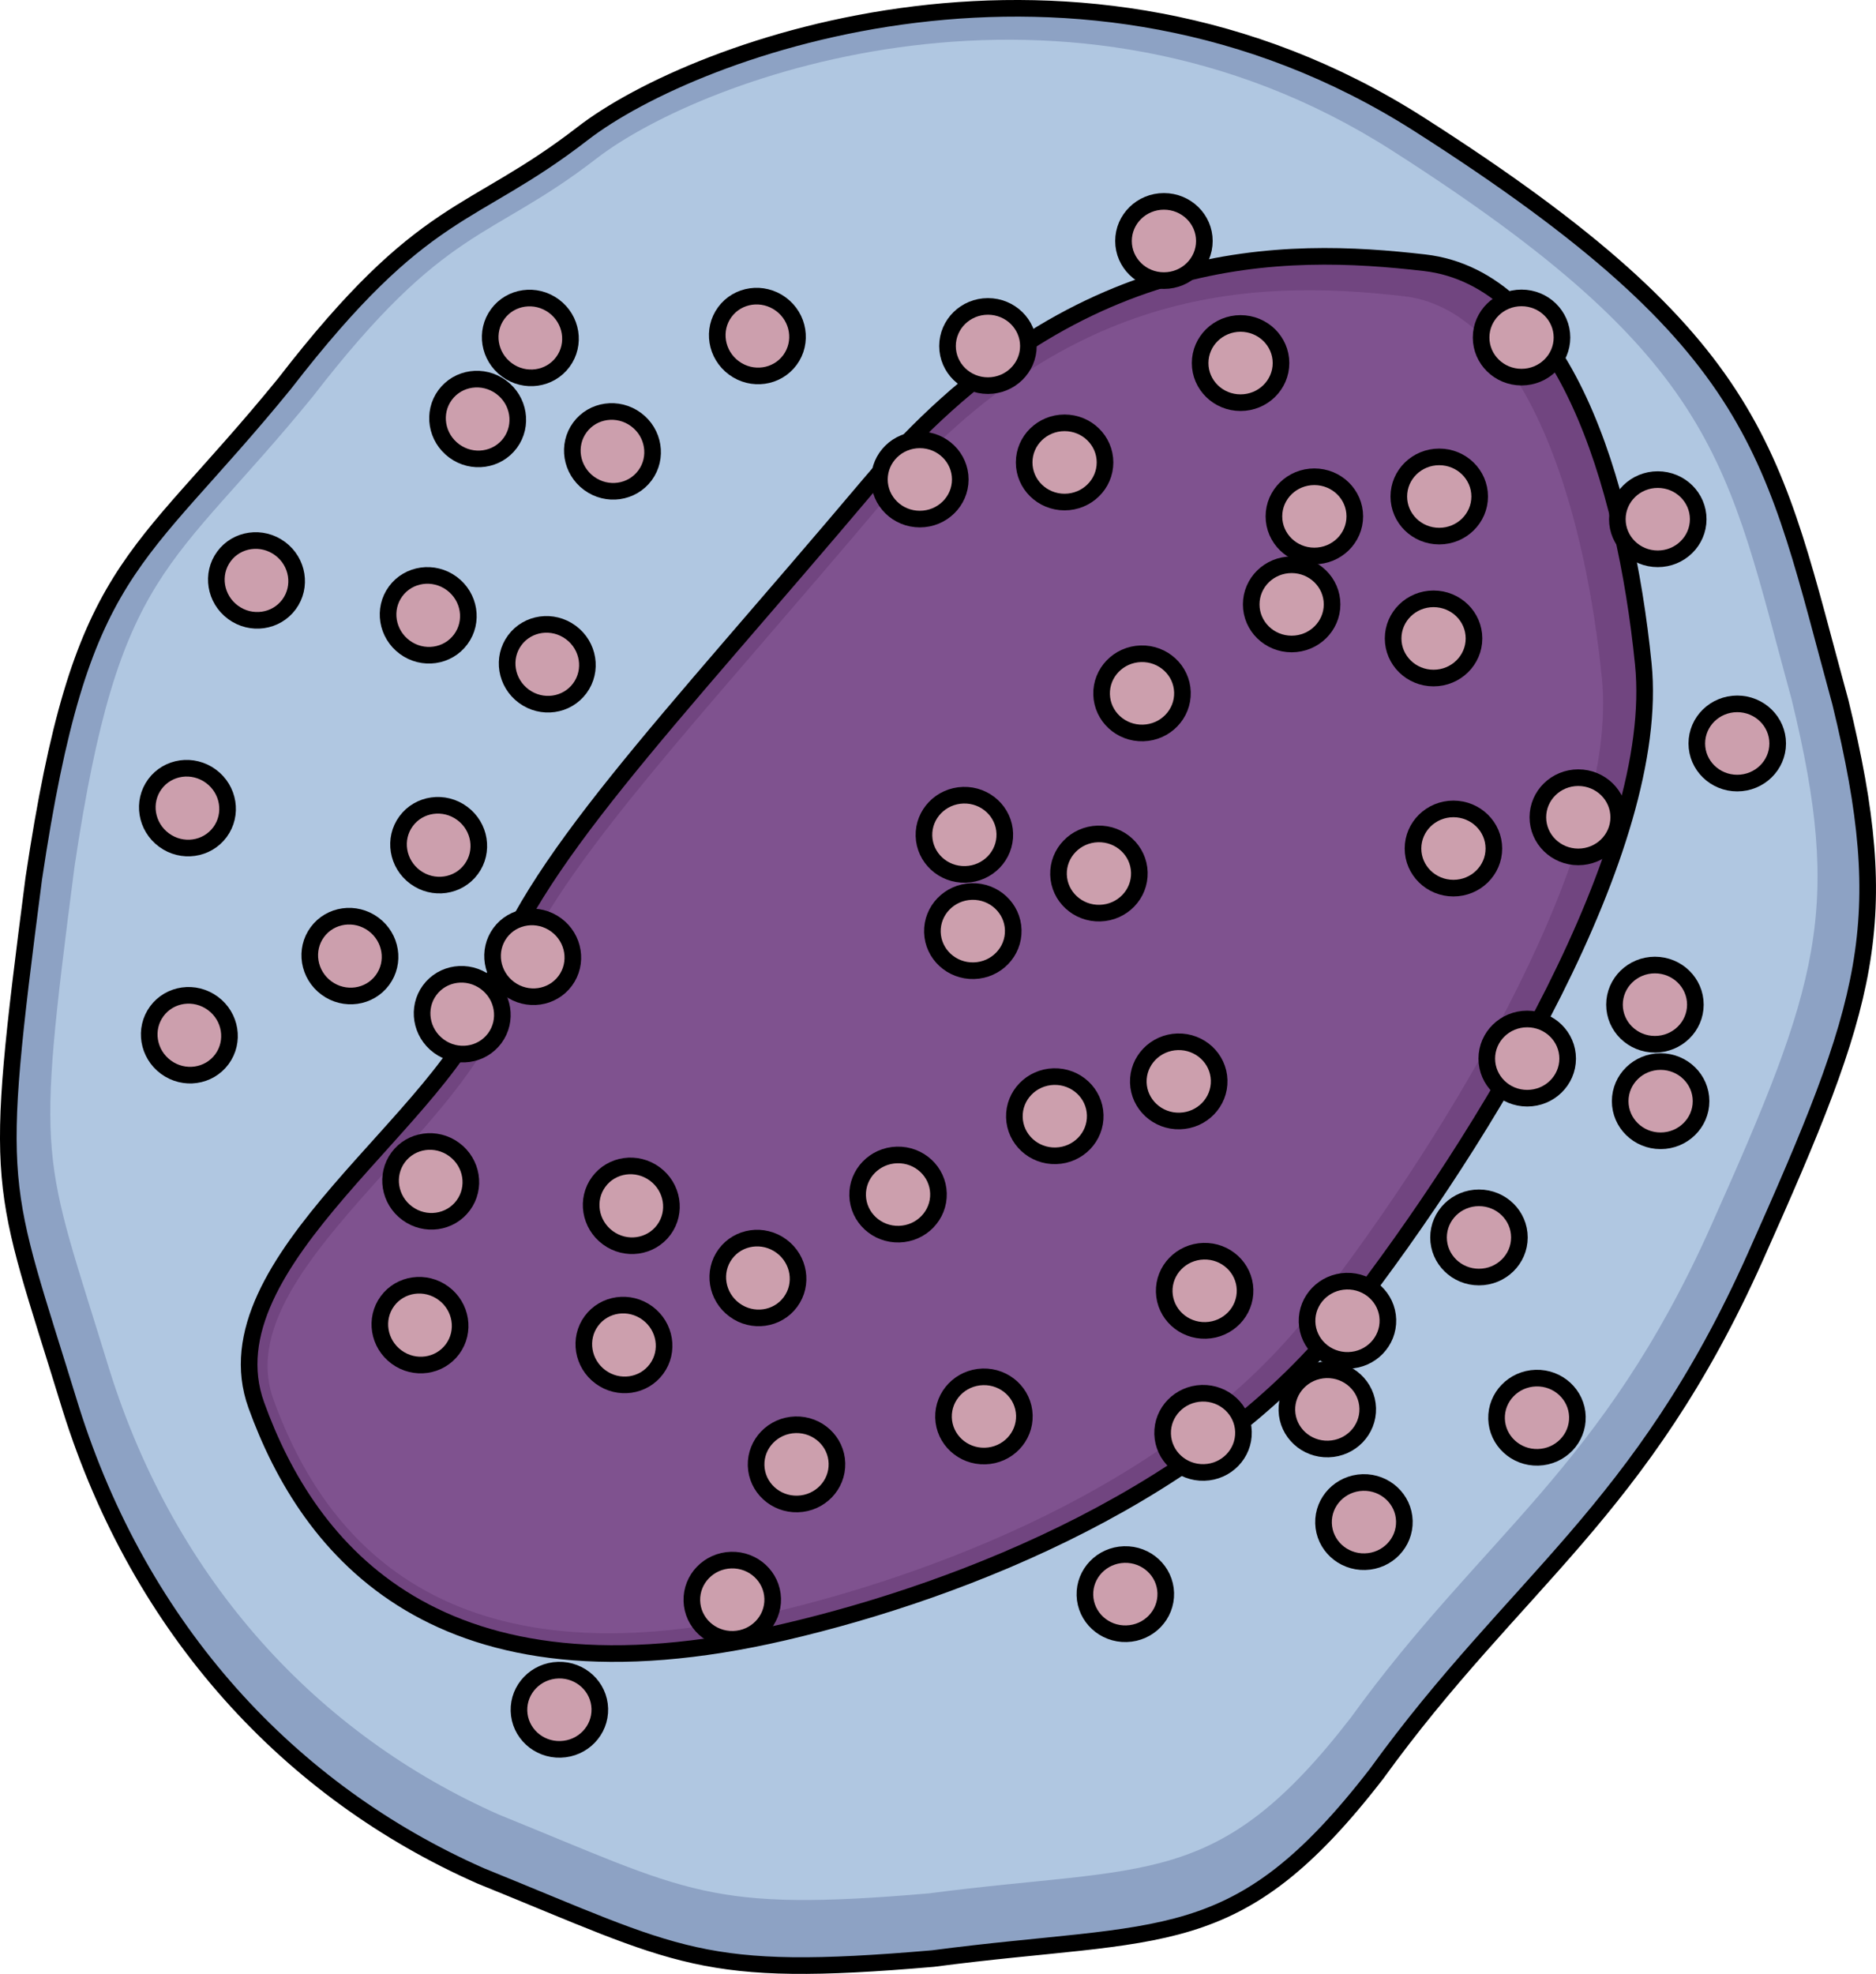 <?xml version="1.0" encoding="utf-8"?>
<!-- Generator: Adobe Illustrator 25.3.1, SVG Export Plug-In . SVG Version: 6.00 Build 0)  -->
<svg version="1.1" id="Camada_1" xmlns="http://www.w3.org/2000/svg" xmlns:xlink="http://www.w3.org/1999/xlink" x="0px" y="0px"
	 width="112.904px" height="118.769px" viewBox="0 0 112.904 118.769" enable-background="new 0 0 112.904 118.769"
	 xml:space="preserve">
<g>
	<g>
		<path fill-rule="evenodd" clip-rule="evenodd" fill="#8DA2C4" d="M35.069,8.033c-6.782,5.249-9.475,4.095-17.933,15.038
			C8.076,34.193,4.871,33.837,2.03,52.873c-2.49,19.261-2.072,17.84,2.22,31.847c4.199,13.388,13.206,23.084,24.677,28.151
			c12.075,4.891,13.21,6.181,27.216,4.976c13.911-1.826,18.252-0.181,26.707-11.124c8.365-11.565,15.937-15.749,22.792-31.097
			c6.857-15.346,8.37-20.017,5.122-33.36c-4.128-15.033-4.452-21.439-25.347-34.779C64.871-5.629,41.854,2.784,35.069,8.033
			L35.069,8.033z"/>
		<path fill-rule="evenodd" clip-rule="evenodd" fill="#B0C7E1" d="M35.883,9.55c-6.446,4.989-9.006,3.892-17.044,14.293
			C10.227,34.414,7.18,34.076,4.481,52.168c-2.366,18.307-1.969,16.956,2.11,30.269c3.991,12.725,12.552,21.94,23.454,26.756
			c11.477,4.649,12.556,5.875,25.868,4.73c13.221-1.736,17.348-0.172,25.384-10.573c7.95-10.992,15.148-14.968,21.662-29.556
			c6.517-14.586,7.955-19.025,4.868-31.707c-3.924-14.289-4.231-20.377-24.092-33.056C64.208-3.435,42.331,4.561,35.883,9.55
			L35.883,9.55z"/>
		<path fill="none" stroke="#000000" stroke-linecap="round" stroke-linejoin="round" stroke-miterlimit="10" d="M35.069,8.033
			c-6.782,5.249-9.475,4.095-17.933,15.038C8.076,34.193,4.871,33.837,2.03,52.873c-2.49,19.261-2.072,17.84,2.22,31.847
			c4.199,13.388,13.206,23.084,24.677,28.151c12.075,4.891,13.21,6.181,27.216,4.976c13.911-1.826,18.252-0.181,26.707-11.124
			c8.365-11.565,15.937-15.749,22.792-31.097c6.857-15.346,8.37-20.017,5.122-33.36c-4.128-15.033-4.452-21.439-25.347-34.779
			C64.871-5.629,41.854,2.784,35.069,8.033L35.069,8.033z"/>
	</g>
	<g>
		<path fill="#714580" d="M47.179,98.207c10.987-2.554,25.63-8.399,33.922-19.081s18.908-28.163,17.799-39.169
			s-4.849-23.191-13.167-24.149s-21.095-1.248-33.405,13.339s-20.535,22.9-22.881,30.489S12.297,75.892,15.426,84.55
			S26.266,103.068,47.179,98.207z"/>
		<path fill="#7F528F" d="M91.623,23.425c2.363,4.037,4.063,10.211,4.785,17.386c1.024,10.154-8.743,26.806-17.418,37.979
			c-9.126,11.756-25.86,16.686-32.63,18.259c-13.39,3.113-22.762,0.281-27.854-8.417c-0.78-1.332-1.469-2.822-2.05-4.428
			c-1.608-4.449,2.558-9.077,6.97-13.976c3.097-3.44,6.022-6.688,7.058-10.042c1.759-5.693,7.252-12.063,15.566-21.706
			c2.088-2.422,4.455-5.168,6.942-8.115C63.951,17.38,75.059,16.737,84.48,17.823C87.228,18.139,89.632,20.024,91.623,23.425
			L91.623,23.425z"/>
		<path fill="none" stroke="#000000" stroke-linecap="round" stroke-linejoin="round" stroke-miterlimit="10" d="M47.179,98.207
			c10.987-2.554,25.63-8.399,33.922-19.081s18.908-28.163,17.799-39.169s-4.849-23.191-13.167-24.149s-21.095-1.248-33.405,13.339
			s-20.535,22.9-22.881,30.489S12.297,75.892,15.426,84.55S26.266,103.068,47.179,98.207z"/>
	</g>
	<g>
		<g>
			
				<path fill-rule="evenodd" clip-rule="evenodd" fill="#CC9FAD" stroke="#000000" stroke-linecap="round" stroke-linejoin="round" stroke-miterlimit="10" d="
				M52.926,28.85c0-1.316,1.087-2.384,2.432-2.384c1.345,0,2.435,1.067,2.435,2.384c0,1.315-1.09,2.383-2.435,2.383
				C54.013,31.233,52.926,30.165,52.926,28.85L52.926,28.85z"/>
			
				<path fill-rule="evenodd" clip-rule="evenodd" fill="#CC9FAD" stroke="#000000" stroke-linecap="round" stroke-linejoin="round" stroke-miterlimit="10" d="
				M57.025,20.821c0-1.316,1.087-2.384,2.432-2.384c1.345,0,2.435,1.067,2.435,2.384c0,1.315-1.09,2.383-2.435,2.383
				C58.112,23.204,57.025,22.137,57.025,20.821L57.025,20.821z"/>
			
				<path fill-rule="evenodd" clip-rule="evenodd" fill="#CC9FAD" stroke="#000000" stroke-linecap="round" stroke-linejoin="round" stroke-miterlimit="10" d="
				M61.637,27.825c0-1.316,1.087-2.384,2.432-2.384c1.345,0,2.435,1.067,2.435,2.384c0,1.315-1.09,2.383-2.435,2.383
				C62.724,30.208,61.637,29.14,61.637,27.825L61.637,27.825z"/>
			
				<path fill-rule="evenodd" clip-rule="evenodd" fill="#CC9FAD" stroke="#000000" stroke-linecap="round" stroke-linejoin="round" stroke-miterlimit="10" d="
				M72.228,21.846c0-1.316,1.087-2.384,2.432-2.384c1.345,0,2.435,1.067,2.435,2.384c0,1.315-1.09,2.383-2.435,2.383
				C73.315,24.229,72.228,23.162,72.228,21.846L72.228,21.846z"/>
			
				<path fill-rule="evenodd" clip-rule="evenodd" fill="#CC9FAD" stroke="#000000" stroke-linecap="round" stroke-linejoin="round" stroke-miterlimit="10" d="
				M67.616,14.501c0-1.316,1.087-2.384,2.432-2.384c1.345,0,2.435,1.067,2.435,2.384c0,1.315-1.09,2.383-2.435,2.383
				C68.703,16.884,67.616,15.817,67.616,14.501L67.616,14.501z"/>
			
				<path fill-rule="evenodd" clip-rule="evenodd" fill="#CC9FAD" stroke="#000000" stroke-linecap="round" stroke-linejoin="round" stroke-miterlimit="10" d="
				M89.138,20.309c0-1.316,1.087-2.384,2.432-2.384c1.345,0,2.435,1.067,2.435,2.384c0,1.315-1.09,2.383-2.435,2.383
				C90.225,22.692,89.138,21.624,89.138,20.309L89.138,20.309z"/>
			
				<path fill-rule="evenodd" clip-rule="evenodd" fill="#CC9FAD" stroke="#000000" stroke-linecap="round" stroke-linejoin="round" stroke-miterlimit="10" d="
				M84.185,29.875c0-1.316,1.087-2.384,2.432-2.384c1.345,0,2.435,1.067,2.435,2.384c0,1.315-1.09,2.383-2.435,2.383
				C85.272,32.258,84.185,31.19,84.185,29.875L84.185,29.875z"/>
			
				<path fill-rule="evenodd" clip-rule="evenodd" fill="#CC9FAD" stroke="#000000" stroke-linecap="round" stroke-linejoin="round" stroke-miterlimit="10" d="
				M76.669,31.07c0-1.316,1.087-2.384,2.432-2.384c1.345,0,2.435,1.067,2.435,2.384c0,1.315-1.09,2.383-2.435,2.383
				C77.756,33.453,76.669,32.386,76.669,31.07L76.669,31.07z"/>
			
				<path fill-rule="evenodd" clip-rule="evenodd" fill="#CC9FAD" stroke="#000000" stroke-linecap="round" stroke-linejoin="round" stroke-miterlimit="10" d="
				M75.302,36.366c0-1.316,1.087-2.384,2.432-2.384c1.345,0,2.435,1.067,2.435,2.384c0,1.315-1.09,2.383-2.435,2.383
				C76.389,38.748,75.302,37.681,75.302,36.366L75.302,36.366z"/>
			
				<path fill-rule="evenodd" clip-rule="evenodd" fill="#CC9FAD" stroke="#000000" stroke-linecap="round" stroke-linejoin="round" stroke-miterlimit="10" d="
				M83.843,38.415c0-1.316,1.087-2.384,2.432-2.384c1.345,0,2.435,1.067,2.435,2.384c0,1.315-1.09,2.383-2.435,2.383
				C84.93,40.798,83.843,39.731,83.843,38.415L83.843,38.415z"/>
			
				<path fill-rule="evenodd" clip-rule="evenodd" fill="#CC9FAD" stroke="#000000" stroke-linecap="round" stroke-linejoin="round" stroke-miterlimit="10" d="
				M85.039,51.056c0-1.316,1.087-2.384,2.432-2.384c1.345,0,2.435,1.067,2.435,2.384c0,1.315-1.09,2.383-2.435,2.383
				C86.126,53.438,85.039,52.371,85.039,51.056L85.039,51.056z"/>
			
				<path fill-rule="evenodd" clip-rule="evenodd" fill="#CC9FAD" stroke="#000000" stroke-linecap="round" stroke-linejoin="round" stroke-miterlimit="10" d="
				M86.576,74.457c0-1.316,1.087-2.384,2.432-2.384c1.345,0,2.435,1.067,2.435,2.384c0,1.315-1.09,2.383-2.435,2.383
				C87.663,76.84,86.576,75.773,86.576,74.457L86.576,74.457z"/>
			
				<path fill-rule="evenodd" clip-rule="evenodd" fill="#CC9FAD" stroke="#000000" stroke-linecap="round" stroke-linejoin="round" stroke-miterlimit="10" d="
				M89.48,63.696c0-1.316,1.087-2.384,2.432-2.384c1.345,0,2.435,1.067,2.435,2.384c0,1.315-1.09,2.383-2.435,2.383
				C90.567,66.079,89.48,65.011,89.48,63.696L89.48,63.696z"/>
			
				<path fill-rule="evenodd" clip-rule="evenodd" fill="#CC9FAD" stroke="#000000" stroke-linecap="round" stroke-linejoin="round" stroke-miterlimit="10" d="
				M97.508,66.258c0-1.316,1.087-2.384,2.432-2.384c1.345,0,2.435,1.067,2.435,2.384c0,1.315-1.09,2.383-2.435,2.383
				C98.595,68.641,97.508,67.573,97.508,66.258L97.508,66.258z"/>
			
				<path fill-rule="evenodd" clip-rule="evenodd" fill="#CC9FAD" stroke="#000000" stroke-linecap="round" stroke-linejoin="round" stroke-miterlimit="10" d="
				M97.166,60.45c0-1.316,1.087-2.384,2.432-2.384c1.345,0,2.435,1.067,2.435,2.384c0,1.315-1.09,2.383-2.435,2.383
				C98.254,62.833,97.166,61.766,97.166,60.45L97.166,60.45z"/>
			
				<path fill-rule="evenodd" clip-rule="evenodd" fill="#CC9FAD" stroke="#000000" stroke-linecap="round" stroke-linejoin="round" stroke-miterlimit="10" d="
				M92.554,49.177c0-1.316,1.087-2.384,2.432-2.384c1.345,0,2.435,1.067,2.435,2.384c0,1.315-1.09,2.383-2.435,2.383
				C93.642,51.56,92.554,50.492,92.554,49.177L92.554,49.177z"/>
			
				<path fill-rule="evenodd" clip-rule="evenodd" fill="#CC9FAD" stroke="#000000" stroke-linecap="round" stroke-linejoin="round" stroke-miterlimit="10" d="
				M102.12,44.735c0-1.316,1.087-2.384,2.432-2.384c1.345,0,2.435,1.067,2.435,2.384c0,1.315-1.09,2.383-2.435,2.383
				C103.207,47.118,102.12,46.051,102.12,44.735L102.12,44.735z"/>
			
				<path fill-rule="evenodd" clip-rule="evenodd" fill="#CC9FAD" stroke="#000000" stroke-linecap="round" stroke-linejoin="round" stroke-miterlimit="10" d="
				M97.337,31.241c0-1.316,1.087-2.384,2.432-2.384c1.345,0,2.435,1.067,2.435,2.384c0,1.315-1.09,2.383-2.435,2.383
				C98.424,33.624,97.337,32.557,97.337,31.241L97.337,31.241z"/>
		</g>
		<g>
			
				<path fill-rule="evenodd" clip-rule="evenodd" fill="#CC9FAD" stroke="#000000" stroke-linecap="round" stroke-linejoin="round" stroke-miterlimit="10" d="
				M47.573,78.34c-0.781,1.059-2.289,1.274-3.372,0.476c-1.082-0.798-1.327-2.304-0.546-3.363c0.78-1.059,2.291-1.272,3.374-0.474
				C48.112,75.777,48.354,77.281,47.573,78.34L47.573,78.34z"/>
			
				<path fill-rule="evenodd" clip-rule="evenodd" fill="#CC9FAD" stroke="#000000" stroke-linecap="round" stroke-linejoin="round" stroke-miterlimit="10" d="
				M39.51,82.371c-0.781,1.059-2.289,1.274-3.372,0.476c-1.082-0.798-1.327-2.304-0.546-3.363c0.78-1.059,2.291-1.272,3.374-0.474
				C40.049,79.808,40.291,81.312,39.51,82.371L39.51,82.371z"/>
			
				<path fill-rule="evenodd" clip-rule="evenodd" fill="#CC9FAD" stroke="#000000" stroke-linecap="round" stroke-linejoin="round" stroke-miterlimit="10" d="
				M39.952,73.997c-0.781,1.059-2.289,1.274-3.372,0.476c-1.082-0.798-1.327-2.304-0.546-3.363c0.78-1.059,2.291-1.272,3.374-0.474
				C40.491,71.434,40.733,72.938,39.952,73.997L39.952,73.997z"/>
			
				<path fill-rule="evenodd" clip-rule="evenodd" fill="#CC9FAD" stroke="#000000" stroke-linecap="round" stroke-linejoin="round" stroke-miterlimit="10" d="
				M27.88,72.527c-0.781,1.059-2.289,1.274-3.372,0.476c-1.082-0.798-1.327-2.304-0.546-3.363c0.78-1.059,2.291-1.272,3.374-0.474
				C28.419,69.964,28.661,71.468,27.88,72.527L27.88,72.527z"/>
			
				<path fill-rule="evenodd" clip-rule="evenodd" fill="#CC9FAD" stroke="#000000" stroke-linecap="round" stroke-linejoin="round" stroke-miterlimit="10" d="
				M27.235,81.176c-0.781,1.059-2.289,1.274-3.372,0.476c-1.082-0.798-1.327-2.304-0.546-3.363c0.78-1.059,2.291-1.272,3.374-0.474
				C27.774,78.613,28.016,80.117,27.235,81.176L27.235,81.176z"/>
			
				<path fill-rule="evenodd" clip-rule="evenodd" fill="#CC9FAD" stroke="#000000" stroke-linecap="round" stroke-linejoin="round" stroke-miterlimit="10" d="
				M13.355,63.733c-0.781,1.059-2.289,1.274-3.372,0.476c-1.082-0.798-1.327-2.304-0.546-3.363c0.78-1.059,2.291-1.272,3.374-0.474
				C13.893,61.169,14.135,62.674,13.355,63.733L13.355,63.733z"/>
			
				<path fill-rule="evenodd" clip-rule="evenodd" fill="#CC9FAD" stroke="#000000" stroke-linecap="round" stroke-linejoin="round" stroke-miterlimit="10" d="
				M23.017,58.971c-0.781,1.059-2.289,1.274-3.372,0.476c-1.082-0.798-1.327-2.304-0.546-3.363c0.78-1.059,2.291-1.272,3.374-0.474
				C23.556,56.408,23.798,57.912,23.017,58.971L23.017,58.971z"/>
			
				<path fill-rule="evenodd" clip-rule="evenodd" fill="#CC9FAD" stroke="#000000" stroke-linecap="round" stroke-linejoin="round" stroke-miterlimit="10" d="
				M29.777,62.467c-0.781,1.059-2.289,1.274-3.372,0.476c-1.082-0.798-1.327-2.304-0.546-3.363c0.78-1.059,2.291-1.272,3.374-0.474
				C30.315,59.904,30.557,61.408,29.777,62.467L29.777,62.467z"/>
			
				<path fill-rule="evenodd" clip-rule="evenodd" fill="#CC9FAD" stroke="#000000" stroke-linecap="round" stroke-linejoin="round" stroke-miterlimit="10" d="
				M34.019,59.015c-0.781,1.059-2.289,1.274-3.372,0.476c-1.082-0.798-1.327-2.304-0.546-3.363c0.78-1.059,2.291-1.272,3.374-0.474
				C34.557,56.452,34.799,57.956,34.019,59.015L34.019,59.015z"/>
			
				<path fill-rule="evenodd" clip-rule="evenodd" fill="#CC9FAD" stroke="#000000" stroke-linecap="round" stroke-linejoin="round" stroke-miterlimit="10" d="
				M28.359,52.298c-0.781,1.059-2.289,1.274-3.372,0.476c-1.082-0.798-1.327-2.304-0.546-3.363c0.78-1.059,2.291-1.272,3.374-0.474
				C28.898,49.735,29.14,51.239,28.359,52.298L28.359,52.298z"/>
			
				<path fill-rule="evenodd" clip-rule="evenodd" fill="#CC9FAD" stroke="#000000" stroke-linecap="round" stroke-linejoin="round" stroke-miterlimit="10" d="
				M34.895,41.413c-0.781,1.059-2.289,1.274-3.372,0.476c-1.082-0.798-1.327-2.304-0.546-3.363c0.78-1.059,2.291-1.272,3.374-0.474
				C35.434,38.85,35.676,40.354,34.895,41.413L34.895,41.413z"/>
			
				<path fill-rule="evenodd" clip-rule="evenodd" fill="#CC9FAD" stroke="#000000" stroke-linecap="round" stroke-linejoin="round" stroke-miterlimit="10" d="
				M47.541,21.662c-0.781,1.059-2.289,1.274-3.372,0.476c-1.082-0.798-1.327-2.304-0.546-3.363c0.78-1.059,2.291-1.272,3.374-0.474
				C48.079,19.099,48.321,20.603,47.541,21.662L47.541,21.662z"/>
			
				<path fill-rule="evenodd" clip-rule="evenodd" fill="#CC9FAD" stroke="#000000" stroke-linecap="round" stroke-linejoin="round" stroke-miterlimit="10" d="
				M38.819,28.603c-0.781,1.059-2.289,1.274-3.372,0.476c-1.082-0.798-1.327-2.304-0.546-3.363c0.78-1.059,2.291-1.272,3.374-0.474
				C39.357,26.039,39.599,27.544,38.819,28.603L38.819,28.603z"/>
			
				<path fill-rule="evenodd" clip-rule="evenodd" fill="#CC9FAD" stroke="#000000" stroke-linecap="round" stroke-linejoin="round" stroke-miterlimit="10" d="
				M33.876,21.777c-0.781,1.059-2.289,1.274-3.372,0.476c-1.082-0.798-1.327-2.304-0.546-3.363c0.78-1.059,2.291-1.272,3.374-0.474
				C34.415,19.214,34.657,20.718,33.876,21.777L33.876,21.777z"/>
			
				<path fill-rule="evenodd" clip-rule="evenodd" fill="#CC9FAD" stroke="#000000" stroke-linecap="round" stroke-linejoin="round" stroke-miterlimit="10" d="
				M30.706,26.655c-0.781,1.059-2.289,1.274-3.372,0.476c-1.082-0.798-1.327-2.304-0.546-3.363c0.78-1.059,2.291-1.272,3.374-0.474
				C31.244,24.092,31.486,25.596,30.706,26.655L30.706,26.655z"/>
			
				<path fill-rule="evenodd" clip-rule="evenodd" fill="#CC9FAD" stroke="#000000" stroke-linecap="round" stroke-linejoin="round" stroke-miterlimit="10" d="
				M27.73,38.467c-0.781,1.059-2.289,1.274-3.372,0.476c-1.082-0.798-1.327-2.304-0.546-3.363c0.78-1.059,2.291-1.272,3.374-0.474
				C28.269,35.904,28.511,37.408,27.73,38.467L27.73,38.467z"/>
			
				<path fill-rule="evenodd" clip-rule="evenodd" fill="#CC9FAD" stroke="#000000" stroke-linecap="round" stroke-linejoin="round" stroke-miterlimit="10" d="
				M17.395,36.367c-0.781,1.059-2.289,1.274-3.372,0.476c-1.082-0.798-1.327-2.304-0.546-3.363c0.78-1.059,2.291-1.272,3.374-0.474
				C17.934,33.804,18.176,35.308,17.395,36.367L17.395,36.367z"/>
			
				<path fill-rule="evenodd" clip-rule="evenodd" fill="#CC9FAD" stroke="#000000" stroke-linecap="round" stroke-linejoin="round" stroke-miterlimit="10" d="
				M13.24,50.068c-0.781,1.059-2.289,1.274-3.372,0.476c-1.082-0.798-1.327-2.304-0.546-3.363c0.78-1.059,2.291-1.272,3.374-0.474
				C13.778,47.505,14.02,49.009,13.24,50.068L13.24,50.068z"/>
		</g>
		<g>
			
				<path fill-rule="evenodd" clip-rule="evenodd" fill="#CC9FAD" stroke="#000000" stroke-linecap="round" stroke-linejoin="round" stroke-miterlimit="10" d="
				M50.37,88.041c0.038,1.316-1.018,2.414-2.363,2.452c-1.344,0.039-2.464-0.997-2.502-2.313c-0.038-1.315,1.021-2.413,2.365-2.452
				C49.215,85.691,50.332,86.726,50.37,88.041L50.37,88.041z"/>
			
				<path fill-rule="evenodd" clip-rule="evenodd" fill="#CC9FAD" stroke="#000000" stroke-linecap="round" stroke-linejoin="round" stroke-miterlimit="10" d="
				M46.503,96.184c0.038,1.316-1.018,2.414-2.363,2.452c-1.344,0.039-2.464-0.997-2.502-2.313c-0.038-1.315,1.021-2.413,2.365-2.452
				C45.348,93.833,46.465,94.869,46.503,96.184L46.503,96.184z"/>
			
				<path fill-rule="evenodd" clip-rule="evenodd" fill="#CC9FAD" stroke="#000000" stroke-linecap="round" stroke-linejoin="round" stroke-miterlimit="10" d="
				M94.933,85.234c0.038,1.316-1.018,2.414-2.363,2.452c-1.344,0.039-2.464-0.997-2.502-2.313c-0.038-1.315,1.021-2.413,2.365-2.452
				C93.778,82.883,94.895,83.919,94.933,85.234L94.933,85.234z"/>
			
				<path fill-rule="evenodd" clip-rule="evenodd" fill="#CC9FAD" stroke="#000000" stroke-linecap="round" stroke-linejoin="round" stroke-miterlimit="10" d="
				M84.519,91.514c0.038,1.316-1.018,2.414-2.363,2.452c-1.344,0.039-2.464-0.997-2.502-2.313c-0.038-1.315,1.021-2.413,2.365-2.452
				C83.363,89.164,84.481,90.199,84.519,91.514L84.519,91.514z"/>
			
				<path fill-rule="evenodd" clip-rule="evenodd" fill="#CC9FAD" stroke="#000000" stroke-linecap="round" stroke-linejoin="round" stroke-miterlimit="10" d="
				M36.099,102.806c0.038,1.316-1.018,2.414-2.363,2.452c-1.344,0.039-2.464-0.997-2.502-2.313
				c-0.038-1.315,1.021-2.413,2.365-2.452C34.943,100.455,36.061,101.491,36.099,102.806L36.099,102.806z"/>
			
				<path fill-rule="evenodd" clip-rule="evenodd" fill="#CC9FAD" stroke="#000000" stroke-linecap="round" stroke-linejoin="round" stroke-miterlimit="10" d="
				M70.159,95.849c0.038,1.316-1.018,2.414-2.363,2.452c-1.344,0.039-2.464-0.997-2.502-2.313c-0.038-1.315,1.021-2.413,2.365-2.452
				C69.004,93.498,70.121,94.534,70.159,95.849L70.159,95.849z"/>
			
				<path fill-rule="evenodd" clip-rule="evenodd" fill="#CC9FAD" stroke="#000000" stroke-linecap="round" stroke-linejoin="round" stroke-miterlimit="10" d="
				M74.836,86.145c0.038,1.316-1.018,2.414-2.363,2.452c-1.344,0.039-2.464-0.997-2.502-2.313c-0.038-1.315,1.021-2.413,2.365-2.452
				C73.681,83.794,74.798,84.83,74.836,86.145L74.836,86.145z"/>
			
				<path fill-rule="evenodd" clip-rule="evenodd" fill="#CC9FAD" stroke="#000000" stroke-linecap="round" stroke-linejoin="round" stroke-miterlimit="10" d="
				M82.314,84.734c0.038,1.316-1.018,2.414-2.363,2.452c-1.344,0.039-2.464-0.997-2.502-2.313c-0.038-1.315,1.021-2.413,2.365-2.452
				C81.159,82.383,82.276,83.419,82.314,84.734L82.314,84.734z"/>
			
				<path fill-rule="evenodd" clip-rule="evenodd" fill="#CC9FAD" stroke="#000000" stroke-linecap="round" stroke-linejoin="round" stroke-miterlimit="10" d="
				M83.528,79.401c0.038,1.316-1.018,2.414-2.363,2.452c-1.344,0.039-2.464-0.997-2.502-2.313c-0.038-1.315,1.021-2.413,2.365-2.452
				C82.373,77.051,83.49,78.086,83.528,79.401L83.528,79.401z"/>
			
				<path fill-rule="evenodd" clip-rule="evenodd" fill="#CC9FAD" stroke="#000000" stroke-linecap="round" stroke-linejoin="round" stroke-miterlimit="10" d="
				M74.932,77.598c0.038,1.316-1.018,2.414-2.363,2.452c-1.344,0.039-2.464-0.997-2.502-2.313c-0.038-1.315,1.021-2.413,2.365-2.452
				C73.776,75.247,74.894,76.283,74.932,77.598L74.932,77.598z"/>
			
				<path fill-rule="evenodd" clip-rule="evenodd" fill="#CC9FAD" stroke="#000000" stroke-linecap="round" stroke-linejoin="round" stroke-miterlimit="10" d="
				M73.373,64.997c0.038,1.316-1.018,2.414-2.363,2.452c-1.344,0.039-2.464-0.997-2.502-2.313c-0.038-1.315,1.021-2.413,2.365-2.452
				C72.218,62.647,73.335,63.683,73.373,64.997L73.373,64.997z"/>
			
				<path fill-rule="evenodd" clip-rule="evenodd" fill="#CC9FAD" stroke="#000000" stroke-linecap="round" stroke-linejoin="round" stroke-miterlimit="10" d="
				M71.163,41.65c0.038,1.316-1.018,2.414-2.363,2.452c-1.344,0.039-2.464-0.997-2.502-2.313c-0.038-1.315,1.021-2.413,2.365-2.452
				C70.008,39.299,71.126,40.335,71.163,41.65L71.163,41.65z"/>
			
				<path fill-rule="evenodd" clip-rule="evenodd" fill="#CC9FAD" stroke="#000000" stroke-linecap="round" stroke-linejoin="round" stroke-miterlimit="10" d="
				M68.57,52.49c0.038,1.316-1.018,2.414-2.363,2.452c-1.344,0.039-2.464-0.997-2.502-2.313c-0.038-1.315,1.021-2.413,2.365-2.452
				C67.415,50.139,68.532,51.175,68.57,52.49L68.57,52.49z"/>
			
				<path fill-rule="evenodd" clip-rule="evenodd" fill="#CC9FAD" stroke="#000000" stroke-linecap="round" stroke-linejoin="round" stroke-miterlimit="10" d="
				M60.472,50.16c0.038,1.316-1.018,2.414-2.363,2.452c-1.344,0.039-2.464-0.997-2.502-2.313c-0.038-1.315,1.021-2.413,2.365-2.452
				C59.316,47.809,60.434,48.845,60.472,50.16L60.472,50.16z"/>
			
				<path fill-rule="evenodd" clip-rule="evenodd" fill="#CC9FAD" stroke="#000000" stroke-linecap="round" stroke-linejoin="round" stroke-miterlimit="10" d="
				M60.98,55.955c0.038,1.316-1.018,2.414-2.363,2.452c-1.344,0.039-2.464-0.997-2.502-2.313c-0.038-1.315,1.021-2.413,2.365-2.452
				C59.825,53.605,60.942,54.64,60.98,55.955L60.98,55.955z"/>
			
				<path fill-rule="evenodd" clip-rule="evenodd" fill="#CC9FAD" stroke="#000000" stroke-linecap="round" stroke-linejoin="round" stroke-miterlimit="10" d="
				M65.914,67.092c0.038,1.316-1.018,2.414-2.363,2.452c-1.344,0.039-2.464-0.997-2.502-2.313c-0.038-1.315,1.021-2.413,2.365-2.452
				C64.759,64.741,65.877,65.777,65.914,67.092L65.914,67.092z"/>
			
				<path fill-rule="evenodd" clip-rule="evenodd" fill="#CC9FAD" stroke="#000000" stroke-linecap="round" stroke-linejoin="round" stroke-miterlimit="10" d="
				M56.48,71.806c0.038,1.316-1.018,2.414-2.363,2.452c-1.344,0.039-2.464-0.997-2.502-2.313c-0.038-1.315,1.021-2.413,2.365-2.452
				C55.325,69.455,56.443,70.491,56.48,71.806L56.48,71.806z"/>
			
				<path fill-rule="evenodd" clip-rule="evenodd" fill="#CC9FAD" stroke="#000000" stroke-linecap="round" stroke-linejoin="round" stroke-miterlimit="10" d="
				M61.649,85.157c0.038,1.316-1.018,2.414-2.363,2.452c-1.344,0.039-2.464-0.997-2.502-2.313c-0.038-1.315,1.021-2.413,2.365-2.452
				C60.494,82.807,61.611,83.842,61.649,85.157L61.649,85.157z"/>
		</g>
	</g>
</g>
</svg>
